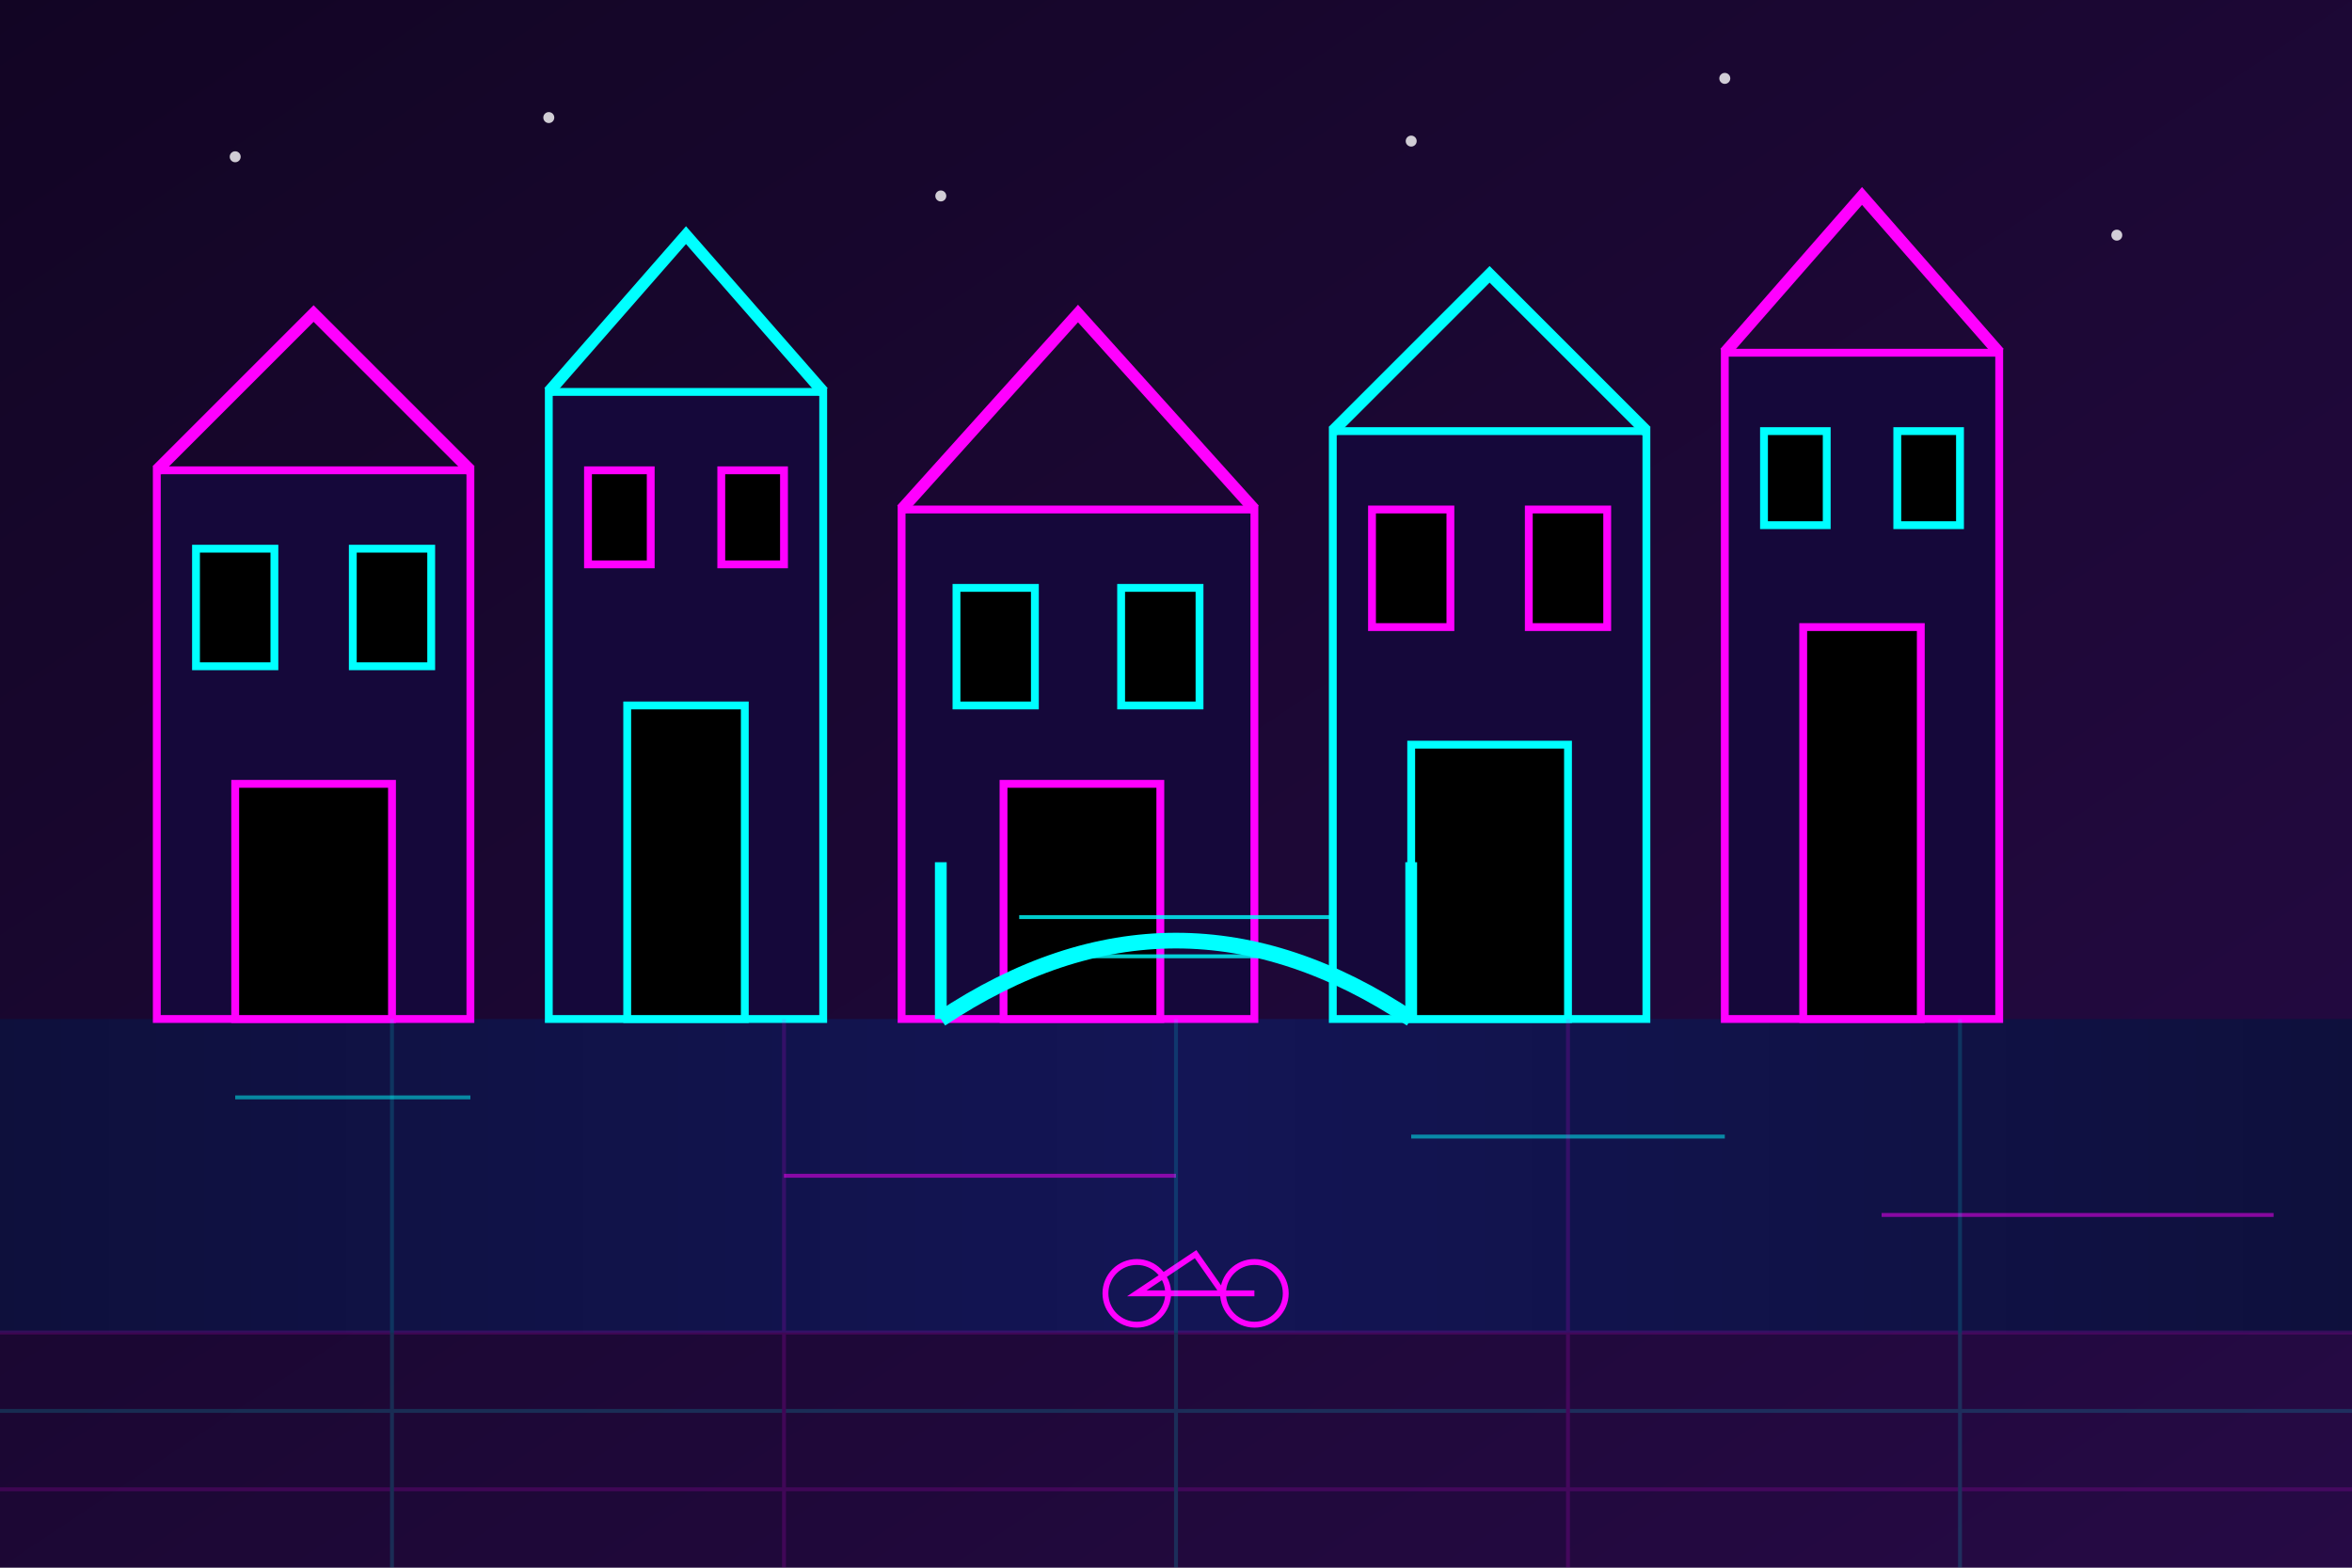<svg width="300" height="200" xmlns="http://www.w3.org/2000/svg">
  <defs>
    <linearGradient id="skyGradient" x1="0%" y1="0%" x2="100%" y2="100%">
      <stop offset="0%" stop-color="#120524" />
      <stop offset="100%" stop-color="#260a45" />
    </linearGradient>
    <linearGradient id="waterGradient" x1="0%" y1="0%" x2="100%" y2="0%">
      <stop offset="0%" stop-color="#0e103c" />
      <stop offset="50%" stop-color="#131555" />
      <stop offset="100%" stop-color="#0e103c" />
    </linearGradient>
    <linearGradient id="neonPink" x1="0%" y1="0%" x2="100%" y2="0%">
      <stop offset="0%" stop-color="#ff00aa" />
      <stop offset="100%" stop-color="#ff55ff" />
    </linearGradient>
    <linearGradient id="neonBlue" x1="0%" y1="0%" x2="100%" y2="0%">
      <stop offset="0%" stop-color="#00aaff" />
      <stop offset="100%" stop-color="#00ffff" />
    </linearGradient>
    <filter id="glow" x="-20%" y="-20%" width="140%" height="140%">
      <feGaussianBlur stdDeviation="3" result="blur" />
      <feComposite in="SourceGraphic" in2="blur" operator="over" />
    </filter>
  </defs>
  
  <!-- Background -->
  <rect width="300" height="200" fill="url(#skyGradient)" />
  
  <!-- Canal -->
  <rect x="0" y="130" width="300" height="40" fill="url(#waterGradient)" />
  
  <!-- Water reflection lines -->
  <line x1="30" y1="140" x2="60" y2="140" stroke="#00ffff" stroke-width="0.5" opacity="0.5" />
  <line x1="100" y1="150" x2="150" y2="150" stroke="#ff00ff" stroke-width="0.5" opacity="0.5" />
  <line x1="180" y1="145" x2="220" y2="145" stroke="#00ffff" stroke-width="0.5" opacity="0.5" />
  <line x1="240" y1="155" x2="290" y2="155" stroke="#ff00ff" stroke-width="0.5" opacity="0.5" />
  
  <!-- Amsterdam Canal Houses -->
  <g>
    <!-- House 1 -->
    <rect x="20" y="60" width="40" height="70" fill="#15083a" stroke="#ff00ff" stroke-width="1" />
    <rect x="25" y="70" width="10" height="15" fill="#000" stroke="#00ffff" stroke-width="1" />
    <rect x="45" y="70" width="10" height="15" fill="#000" stroke="#00ffff" stroke-width="1" />
    <rect x="30" y="100" width="20" height="30" fill="#000" stroke="#ff00ff" stroke-width="1" />
    <path d="M20 60 L40 40 L60 60" fill="none" stroke="#ff00ff" stroke-width="1.5" filter="url(#glow)" />
    
    <!-- House 2 -->
    <rect x="70" y="50" width="35" height="80" fill="#15083a" stroke="#00ffff" stroke-width="1" />
    <rect x="75" y="60" width="8" height="12" fill="#000" stroke="#ff00ff" stroke-width="1" />
    <rect x="92" y="60" width="8" height="12" fill="#000" stroke="#ff00ff" stroke-width="1" />
    <rect x="80" y="90" width="15" height="40" fill="#000" stroke="#00ffff" stroke-width="1" />
    <path d="M70 50 L87.5 30 L105 50" fill="none" stroke="#00ffff" stroke-width="1.5" filter="url(#glow)" />
    
    <!-- House 3 -->
    <rect x="115" y="65" width="45" height="65" fill="#15083a" stroke="#ff00ff" stroke-width="1" />
    <rect x="122" y="75" width="10" height="15" fill="#000" stroke="#00ffff" stroke-width="1" />
    <rect x="143" y="75" width="10" height="15" fill="#000" stroke="#00ffff" stroke-width="1" />
    <rect x="128" y="100" width="20" height="30" fill="#000" stroke="#ff00ff" stroke-width="1" />
    <path d="M115 65 L137.5 40 L160 65" fill="none" stroke="#ff00ff" stroke-width="1.5" filter="url(#glow)" />
    
    <!-- House 4 -->
    <rect x="170" y="55" width="40" height="75" fill="#15083a" stroke="#00ffff" stroke-width="1" />
    <rect x="175" y="65" width="10" height="15" fill="#000" stroke="#ff00ff" stroke-width="1" />
    <rect x="195" y="65" width="10" height="15" fill="#000" stroke="#ff00ff" stroke-width="1" />
    <rect x="180" y="95" width="20" height="35" fill="#000" stroke="#00ffff" stroke-width="1" />
    <path d="M170 55 L190 35 L210 55" fill="none" stroke="#00ffff" stroke-width="1.5" filter="url(#glow)" />
    
    <!-- House 5 -->
    <rect x="220" y="45" width="35" height="85" fill="#15083a" stroke="#ff00ff" stroke-width="1" />
    <rect x="225" y="55" width="8" height="12" fill="#000" stroke="#00ffff" stroke-width="1" />
    <rect x="242" y="55" width="8" height="12" fill="#000" stroke="#00ffff" stroke-width="1" />
    <rect x="230" y="80" width="15" height="50" fill="#000" stroke="#ff00ff" stroke-width="1" />
    <path d="M220 45 L237.5 25 L255 45" fill="none" stroke="#ff00ff" stroke-width="1.5" filter="url(#glow)" />
  </g>
  
  <!-- Bridge -->
  <path d="M180 130 Q 150 110, 120 130" fill="none" stroke="#00ffff" stroke-width="2" filter="url(#glow)" />
  <line x1="120" y1="110" x2="120" y2="130" stroke="#00ffff" stroke-width="1.5" />
  <line x1="180" y1="110" x2="180" y2="130" stroke="#00ffff" stroke-width="1.5" />
  <line x1="130" y1="117" x2="170" y2="117" stroke="#00ffff" stroke-width="0.5" opacity="0.8" />
  <line x1="135" y1="122" x2="165" y2="122" stroke="#00ffff" stroke-width="0.5" opacity="0.8" />
  
  <!-- Bicycle silhouette -->
  <g transform="translate(140, 160) scale(0.5)">
    <circle cx="10" cy="10" r="8" fill="none" stroke="#ff00ff" stroke-width="1.5" filter="url(#glow)" />
    <circle cx="40" cy="10" r="8" fill="none" stroke="#ff00ff" stroke-width="1.5" filter="url(#glow)" />
    <path d="M10 10 L25 0 L32 10 L22 10 Z" fill="none" stroke="#ff00ff" stroke-width="1.5" />
    <line x1="40" y1="10" x2="32" y2="10" stroke="#ff00ff" stroke-width="1.5" />
  </g>
  
  <!-- Stars/light effects -->
  <g>
    <circle cx="30" cy="20" r="0.7" fill="#ffffff" opacity="0.8" />
    <circle cx="70" cy="15" r="0.7" fill="#ffffff" opacity="0.8" />
    <circle cx="120" cy="25" r="0.7" fill="#ffffff" opacity="0.8" />
    <circle cx="180" cy="18" r="0.7" fill="#ffffff" opacity="0.8" />
    <circle cx="220" cy="10" r="0.7" fill="#ffffff" opacity="0.8" />
    <circle cx="270" cy="30" r="0.7" fill="#ffffff" opacity="0.8" />
  </g>
  
  <!-- Grid lines in background -->
  <g opacity="0.15">
    <line x1="0" y1="170" x2="300" y2="170" stroke="#ff00ff" stroke-width="0.5" />
    <line x1="0" y1="180" x2="300" y2="180" stroke="#00ffff" stroke-width="0.5" />
    <line x1="0" y1="190" x2="300" y2="190" stroke="#ff00ff" stroke-width="0.5" />
    
    <line x1="50" y1="130" x2="50" y2="200" stroke="#00ffff" stroke-width="0.5" />
    <line x1="100" y1="130" x2="100" y2="200" stroke="#ff00ff" stroke-width="0.5" />
    <line x1="150" y1="130" x2="150" y2="200" stroke="#00ffff" stroke-width="0.5" />
    <line x1="200" y1="130" x2="200" y2="200" stroke="#ff00ff" stroke-width="0.5" />
    <line x1="250" y1="130" x2="250" y2="200" stroke="#00ffff" stroke-width="0.5" />
  </g>
</svg>